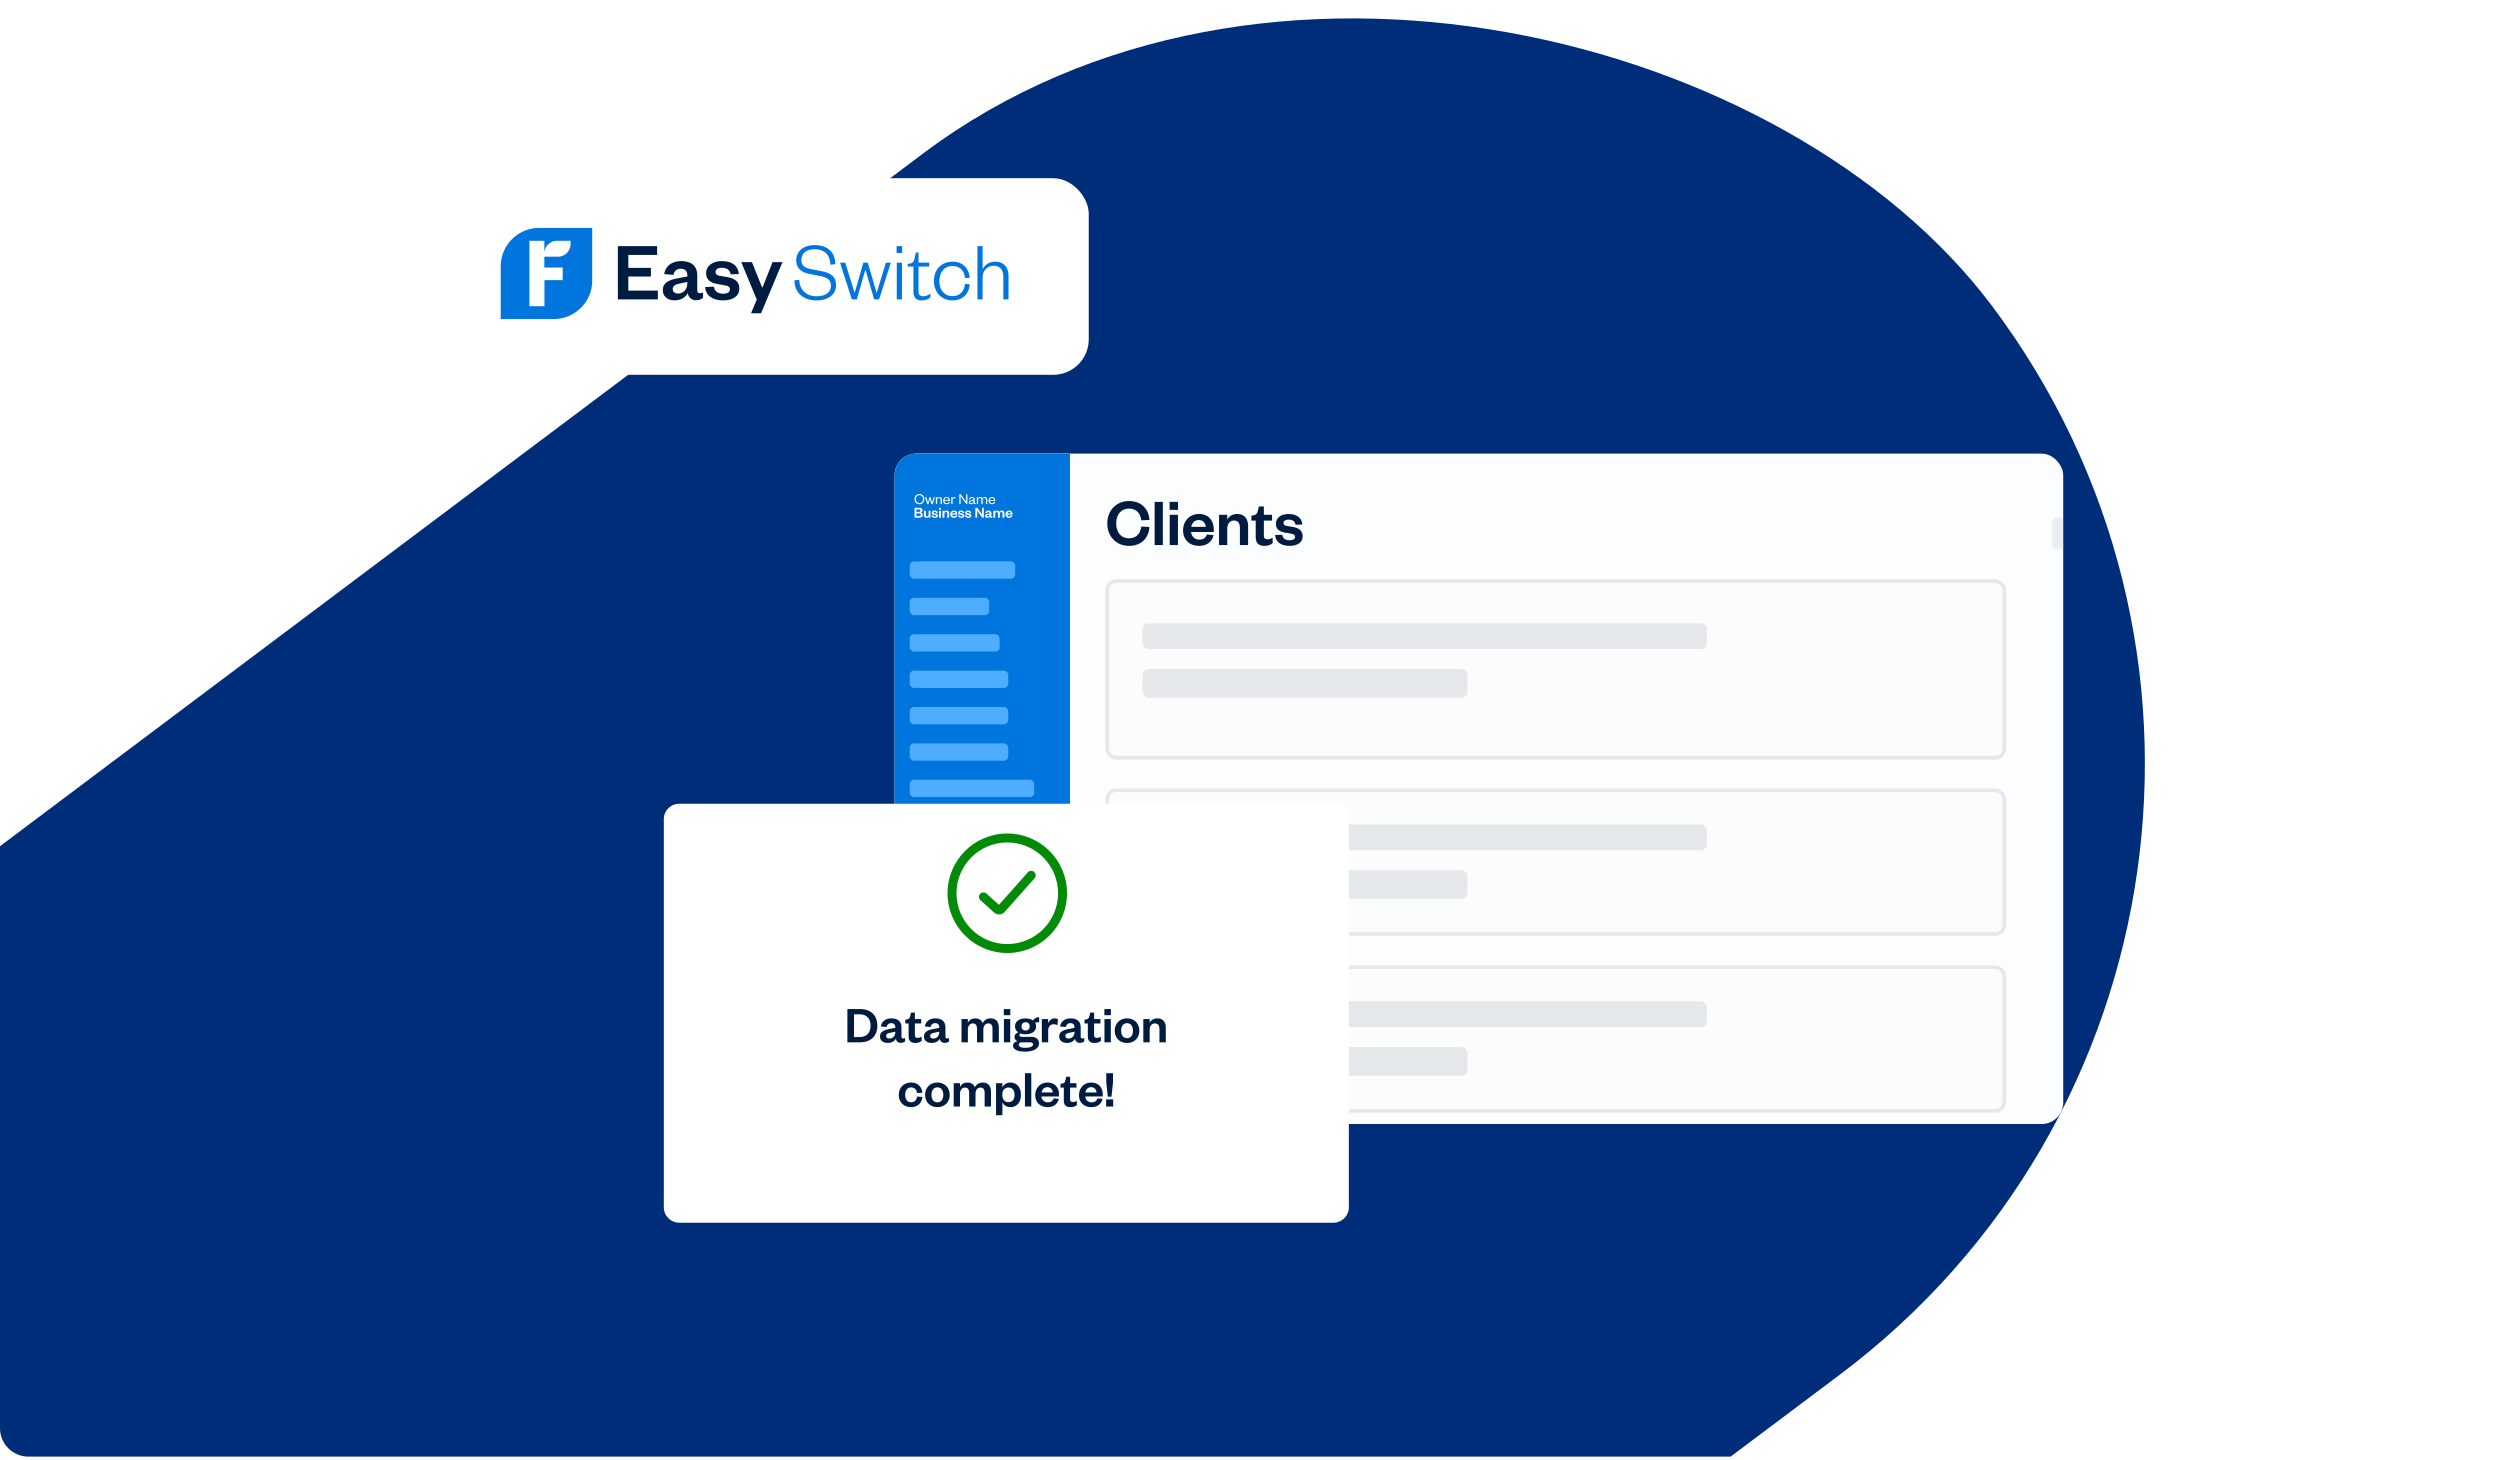<svg width="704" height="411" viewBox="0 0 704 411" fill="none" xmlns="http://www.w3.org/2000/svg"><g clip-path="url(#a)" transform="translate(0 -487.257)"><rect x="-522" y="1117.24" width="1192.61" height="429.996" rx="214.998" transform="rotate(-36.884 -522 1117.24)" fill="#002d79"/><g filter="url(#b)"><rect x="124" y="533.444" width="182.593" height="55.357" rx="10" fill="#fff"/><path d="M151.865 547.444c-6.001 0-10.865 4.844-10.865 10.821v14.841h14.903c6.001 0 10.865-4.844 10.865-10.82v-14.842h-14.906zm8.808 4.556a3.553 3.553 0 0 1-3.559 3.544h-3.822v3.043h5.158v3.561h-5.131v7.333h-4.227v-18.409h4.203v3.339a3.554 3.554 0 0 1 3.552-3.339h3.829V552zM225.079 562.067c.118 2.977 2.128 4.619 4.877 4.619 2.486 0 4.041-1.095 4.041-2.953 0-1.525-.907-2.334-3.086-2.761l-3.06-.595c-2.152-.43-3.636-1.572-3.636-3.832 0-2.476 1.984-4.263 5.164-4.263 3.66 0 5.836 1.998 5.836 5.381l-1.386.118c-.047-2.738-1.673-4.334-4.423-4.334-2.391 0-3.73 1.166-3.73 3.047 0 1.69 1.076 2.237 3.059 2.62l2.679.524c2.654.524 4.017 1.596 4.017 3.978 0 2.644-2.297 4.239-5.475 4.239-3.585 0-6.24-2.025-6.24-5.667l1.363-.117zM246.815 565.615h.095l2.557-8.382h1.386l-3.299 10.337h-1.386l-2.416-8.241h-.094l-2.392 8.241h-1.386l-3.323-10.337h1.457l2.608 8.382h.094l2.392-8.382h1.268zM252.482 552.564h1.555v1.928h-1.555zm1.508 4.666v10.336h-1.461V557.23zM257.216 558.305h-1.602v-.716l.62-.117c.958-.192 1.147-.642 1.363-1.643l.311-1.478h.742v2.882h3.012v1.072h-3.012v7.001c0 .93.381 1.38 1.339 1.38.718 0 1.433-.356 2.034-.715v1.024c-.742.571-1.484.857-2.537.857-1.386 0-2.27-.692-2.27-2.573v-6.978zM268.24 556.948c3.012 0 4.638 2.025 4.83 4.525l-1.339.094c-.145-1.976-1.363-3.407-3.539-3.407-2.175 0-3.66 1.69-3.66 4.24 0 2.549 1.485 4.239 3.66 4.239 2.176 0 3.397-1.478 3.539-3.453l1.339.141c-.192 2.499-1.818 4.525-4.83 4.525-3.013 0-5.239-2.167-5.239-5.452 0-3.286 2.152-5.452 5.239-5.452zM276.707 567.566h-1.457v-15.002h1.457v6.574c.502-1.263 1.936-2.19 3.491-2.19 2.678 0 3.802 1.736 3.802 4.216v6.406h-1.461v-6.453c0-1.835-.955-3.024-2.725-3.024-1.65 0-3.111 1.287-3.111 3.286v6.191z" fill="#0075dd"/><path d="M185.253 567.566H173.99v-15.002h11.048v2.476h-8.106v3.644h6.362v2.453h-6.362v3.954h8.321zM196.348 565.02c0 .548.287.81.742.81.287 0 .574-.071.884-.215v1.525c-.455.356-1.029.668-1.983.668-1.194 0-2.105-.762-2.321-2.025-.597 1.239-1.936 2.049-3.684 2.049-2.007 0-3.346-1.072-3.346-2.883 0-1.998 1.579-2.835 4.018-3.285l2.894-.547v-.31c0-1.165-.621-1.881-1.842-1.881s-1.842.716-2.081 1.74l-2.608-.238c.358-2.143 2.011-3.645 4.807-3.645 2.797 0 4.52 1.287 4.52 4.048v4.192zm-2.796-2.358-1.984.406c-1.315.262-2.128.595-2.128 1.572 0 .739.526 1.287 1.457 1.287 1.508 0 2.655-1.119 2.655-2.906v-.356zM201.035 563.996c.168 1.263 1.099 1.975 2.607 1.975 1.171 0 1.913-.43 1.913-1.189 0-.716-.479-1.025-1.532-1.19l-1.673-.285c-2.246-.356-3.515-1.189-3.515-3.144 0-1.956 1.721-3.383 4.399-3.383 2.918 0 4.638 1.31 4.83 3.645l-2.32.094c-.193-1.24-1.053-1.858-2.561-1.858-1.028 0-1.696.453-1.696 1.189 0 .618.408.954 1.17 1.072l2.007.332c2.223.356 3.539 1.287 3.539 3.262 0 2.143-1.866 3.333-4.591 3.333-2.726 0-4.854-1.19-5.047-3.763l2.463-.094zM211.484 571.473l1.625-3.856-4.375-10.552h3.013l2.87 7.169h.095l2.847-7.169h2.796l-6.051 14.408h-2.824z" fill="#001b40"/></g><g filter="url(#c)"><g clip-path="url(#d)"><path fill="#fbfdfe" d="M251.919 607.72H581v188.783H251.919z"/><rect opacity=".3" x="577.919" y="625.72" width="51" height="9" rx="1.213" fill="#c2c8d1"/><rect opacity=".4" x="311.802" y="643.622" width="252.596" height="49.745" rx="2.532" fill="#fbfdfe" stroke="#c2c8d1"/><rect opacity=".4" x="321.748" y="655.513" width="158.922" height="7.241" rx="1.648" fill="#c2c8d1"/><rect opacity=".4" x="321.748" y="668.387" width="91.501" height="8.046" rx="1.648" fill="#c2c8d1"/><rect opacity=".4" x="311.802" y="702.513" width="252.596" height="40.475" rx="2.532" fill="#fbfdfe" stroke="#c2c8d1"/><rect opacity=".4" x="321.748" y="712.148" width="158.922" height="7.241" rx="1.648" fill="#c2c8d1"/><rect opacity=".4" x="321.748" y="725.022" width="91.501" height="8.046" rx="1.648" fill="#c2c8d1"/><path fill="#0075dd" d="M251.796 607.827h49.508v188.637h-49.508z"/><path d="m279.951 621.236.304.036c-.097.436-.418.7-.898.7-.573 0-.992-.387-.992-.987 0-.608.419-1.044.974-1.044.612 0 .925.436.925.961v.145h-1.533c.018.375.286.639.63.639.322 0 .511-.154.59-.45zm-1.211-.427h1.15c-.014-.308-.185-.59-.551-.59-.348 0-.555.273-.599.59zM276.68 620.36a.694.694 0 0 1 .648-.419c.502 0 .679.348.679.784v1.194h-.366v-1.163c0-.321-.132-.524-.428-.524-.273 0-.493.229-.493.582v1.105h-.366v-1.163c0-.321-.132-.524-.427-.524-.273 0-.489.229-.489.582v1.105h-.366v-1.925h.366v.344a.635.635 0 0 1 .612-.397c.344 0 .547.168.63.419zM274.115 621.06v-.092l-.432.092c-.304.066-.497.124-.497.357 0 .163.11.286.33.286.339 0 .599-.255.599-.643zm.353-.383v.863c0 .102.057.15.149.15a.366.366 0 0 0 .168-.044v.198a.373.373 0 0 1-.295.115c-.199 0-.34-.15-.362-.379-.105.225-.379.392-.691.392-.375 0-.617-.202-.617-.533 0-.366.313-.515.775-.608l.52-.106v-.075c0-.264-.154-.427-.423-.427-.277 0-.427.163-.484.388l-.326-.044c.074-.361.361-.626.815-.626.484 0 .771.247.771.736zM270.539 619.144l1.52 2.123v-2.123h.356v2.775h-.304l-1.612-2.229v2.229h-.357v-2.775zM269.06 620.029l-.036.331a.547.547 0 0 0-.299-.08c-.278 0-.485.252-.485.622v1.017h-.365v-1.925h.365v.392c.071-.22.269-.445.547-.445.118 0 .207.031.273.088zM267.181 621.236l.304.036c-.097.436-.418.7-.898.7-.573 0-.992-.387-.992-.987 0-.608.419-1.044.974-1.044.612 0 .925.436.925.961v.145h-1.533c.018.375.286.639.63.639.322 0 .511-.154.59-.45zm-1.211-.427h1.15c-.014-.308-.185-.59-.551-.59-.348 0-.555.273-.599.59zM263.899 620.814v1.105h-.366v-1.925h.366v.344c.092-.234.352-.397.639-.397.502 0 .705.335.705.784v1.194h-.366v-1.163c0-.321-.154-.524-.458-.524-.291 0-.52.229-.52.582zM262.037 619.994l.414 1.458h.017l.445-1.458h.34l-.613 1.925h-.352l-.41-1.436h-.018l-.405 1.436h-.352l-.617-1.925h.366l.453 1.458h.018l.405-1.458zM260.291 620.532c0 .854-.573 1.44-1.379 1.44-.811 0-1.379-.586-1.379-1.44 0-.855.568-1.441 1.379-1.441.806 0 1.379.586 1.379 1.441zm-.397 0c0-.679-.383-1.115-.982-1.115s-.987.436-.987 1.115c0 .678.388 1.114.987 1.114s.982-.436.982-1.114zM284.685 625.069l.427.044c-.101.432-.436.688-.934.688-.599 0-1.031-.384-1.031-.996s.436-1.053 1.018-1.053c.634 0 .96.441.96.969v.19h-1.458a.514.514 0 0 0 .529.489c.259 0 .414-.11.489-.331zm-1.009-.489h.934c-.018-.224-.154-.44-.45-.44-.29 0-.436.198-.484.44zM281.491 624.153a.702.702 0 0 1 .657-.401c.524 0 .692.361.692.784v1.212h-.529v-1.106c0-.3-.093-.471-.353-.471-.255 0-.409.211-.409.537v1.04h-.529v-1.106c0-.3-.097-.471-.353-.471-.255 0-.409.211-.409.537v1.04h-.529v-1.943h.529v.317c.097-.22.317-.37.612-.37.344 0 .538.163.621.401zM278.664 624.906v-.048l-.366.079c-.229.049-.392.088-.392.282 0 .132.101.212.269.212.277 0 .489-.212.489-.525zm.515-.405v.775c0 .102.053.15.137.15a.388.388 0 0 0 .163-.039v.281a.543.543 0 0 1-.366.124c-.22 0-.361-.128-.409-.339-.111.224-.375.343-.661.343-.406 0-.652-.202-.652-.537 0-.37.299-.525.74-.613l.533-.105v-.044c0-.216-.115-.349-.339-.349-.221 0-.34.133-.384.322l-.48-.044c.066-.396.37-.674.886-.674.502 0 .832.238.832.749zM275.212 622.972l1.313 1.851v-1.851h.511v2.776h-.441l-1.418-1.956v1.956h-.511v-2.776zM271.749 625.105l.458-.018c.031.233.207.352.476.352.194 0 .353-.066.353-.207 0-.132-.089-.189-.282-.22l-.309-.053c-.414-.066-.643-.22-.643-.581 0-.371.313-.626.806-.626.538 0 .859.242.895.674l-.437.018c-.035-.221-.185-.331-.462-.331-.19 0-.313.084-.313.216 0 .106.07.168.211.19l.371.061c.409.066.652.238.652.604 0 .396-.344.617-.846.617-.507 0-.895-.221-.93-.696zM269.783 625.105l.458-.018c.031.233.207.352.476.352.194 0 .352-.066.352-.207 0-.132-.088-.189-.282-.22l-.308-.053c-.414-.066-.643-.22-.643-.581 0-.371.312-.626.806-.626.537 0 .859.242.894.674l-.436.018c-.035-.221-.185-.331-.463-.331-.189 0-.312.084-.312.216 0 .106.07.168.211.19l.37.061c.41.066.652.238.652.604 0 .396-.343.617-.846.617-.506 0-.894-.221-.929-.696zM269.135 625.069l.428.044c-.102.432-.437.688-.934.688-.6 0-1.031-.384-1.031-.996s.436-1.053 1.017-1.053c.635 0 .961.441.961.969v.19h-1.458a.513.513 0 0 0 .528.489c.26 0 .414-.11.489-.331zm-1.009-.489h.934c-.017-.224-.154-.44-.449-.44-.291 0-.436.198-.485.44zM265.943 624.708v1.04h-.528v-1.943h.528v.317c.097-.22.344-.37.635-.37.52 0 .709.352.709.784v1.212h-.529v-1.106c0-.3-.119-.471-.379-.471-.268 0-.436.211-.436.537zM264.442 623.805h.529v1.943h-.529zm-.008-.317v-.516h.542v.516zM262.335 625.105l.458-.018c.031.233.207.352.476.352.194 0 .352-.066.352-.207 0-.132-.088-.189-.282-.22l-.308-.053c-.414-.066-.643-.22-.643-.581 0-.371.313-.626.806-.626.538 0 .859.242.894.674l-.436.018c-.035-.221-.185-.331-.462-.331-.19 0-.313.084-.313.216 0 .106.07.168.211.19l.37.061c.41.066.653.238.653.604 0 .396-.344.617-.846.617-.507 0-.895-.221-.93-.696zM261.499 624.845v-1.04h.529v1.943h-.529v-.317c-.101.224-.33.37-.625.37-.516 0-.692-.348-.692-.78v-1.216h.529v1.11c0 .295.11.471.37.471s.418-.211.418-.541zM259.85 624.986c0 .48-.366.762-1.013.762h-1.304v-2.776h1.233c.701 0 1 .3 1 .754 0 .312-.211.533-.511.581.335.062.595.282.595.679zm-1.075-.441h-.705v.758h.705c.344 0 .511-.146.511-.375 0-.233-.167-.383-.511-.383zm-.705-1.128v.709h.661c.331 0 .472-.145.472-.352s-.141-.357-.472-.357z" fill="#fff"/><rect x="256.177" y="638.079" width="29.692" height="4.879" rx="1.213" fill="#4fadff"/><rect x="256.177" y="648.325" width="22.39" height="4.879" rx="1.213" fill="#4fadff"/><rect x="256.177" y="658.572" width="25.311" height="4.879" rx="1.213" fill="#4fadff"/><rect x="256.177" y="668.819" width="27.745" height="4.879" rx="1.213" fill="#4fadff"/><rect x="256.177" y="679.065" width="27.745" height="4.879" rx="1.213" fill="#4fadff"/><rect x="256.177" y="689.312" width="27.745" height="4.879" rx="1.213" fill="#4fadff"/><rect x="256.177" y="699.559" width="35.046" height="4.879" rx="1.213" fill="#4fadff"/><rect x="256.177" y="709.805" width="24.337" height="4.879" rx="1.213" fill="#4fadff"/><rect x="256.177" y="720.54" width="29.692" height="4.879" rx="1.213" fill="#4fadff"/><path d="m359.067 630.647 2.003-.077c.135 1.024.906 1.545 2.081 1.545.847 0 1.541-.29 1.541-.908 0-.579-.385-.83-1.233-.965l-1.349-.232c-1.81-.289-2.812-.965-2.812-2.549 0-1.622 1.368-2.742 3.525-2.742 2.35 0 3.757 1.062 3.911 2.955l-1.907.077c-.154-.966-.809-1.448-2.023-1.448-.828 0-1.368.367-1.368.946 0 .463.308.734.925.83l1.618.271c1.792.289 2.851 1.042 2.851 2.645 0 1.738-1.503 2.704-3.699 2.704-2.215 0-3.91-.966-4.064-3.052zM353.614 631.304v-4.731H352.4v-1.371l.578-.097c.829-.135 1.06-.56 1.252-1.351l.27-1.159h1.406v2.356h2.312v1.622h-2.312v4.21c0 .733.328 1.062 1.021 1.062.463 0 .944-.174 1.445-.406v1.526c-.616.463-1.31.734-2.35.734-1.31 0-2.408-.58-2.408-2.395zM345.591 628.91v4.557h-2.311v-8.516h2.311v1.39c.424-.965 1.503-1.622 2.774-1.622 2.273 0 3.102 1.545 3.102 3.437v5.311h-2.312v-4.847c0-1.313-.52-2.066-1.657-2.066-1.175 0-1.907.927-1.907 2.356zM339.87 630.493l1.868.193c-.443 1.893-1.907 3.013-4.083 3.013-2.62 0-4.508-1.68-4.508-4.365 0-2.684 1.907-4.615 4.45-4.615 2.774 0 4.199 1.931 4.199 4.249v.83h-6.376c.077 1.255 1.06 2.143 2.312 2.143 1.136 0 1.81-.482 2.138-1.448zm-4.411-2.143h4.083c-.077-.985-.674-1.931-1.964-1.931-1.272 0-1.908.869-2.119 1.931zM329.396 624.951h2.312v8.516h-2.312zm-.038-1.39v-2.26h2.369v2.26zM325.145 621.301h2.312v12.166h-2.312zM311.815 627.384c0-3.746 2.639-6.314 6.087-6.314 3.583 0 5.567 2.259 5.779 5.329l-2.311.097c-.174-1.815-1.253-3.302-3.468-3.302-2.157 0-3.583 1.622-3.583 4.19 0 2.568 1.426 4.19 3.583 4.19 2.215 0 3.294-1.487 3.468-3.302l2.311.097c-.212 3.09-2.196 5.33-5.779 5.33-3.448 0-6.087-2.569-6.087-6.315z" fill="#001b40"/><rect opacity=".4" x="311.802" y="752.337" width="252.596" height="40.475" rx="2.532" fill="#fbfdfe" stroke="#c2c8d1"/><rect opacity=".4" x="321.748" y="761.972" width="158.922" height="7.241" rx="1.648" fill="#c2c8d1"/><rect opacity=".4" x="321.748" y="774.846" width="91.501" height="8.046" rx="1.648" fill="#c2c8d1"/></g></g><g filter="url(#e)"><path d="M186.928 705.965a4.367 4.367 0 0 1 4.364-4.369h184.181a4.367 4.367 0 0 1 4.364 4.369v109.239a4.367 4.367 0 0 1-4.364 4.369H191.292a4.367 4.367 0 0 1-4.364-4.369z" fill="#fff"/></g><path d="M311.479 798.848v-1.994h1.994v1.994zm.045-9.375h1.905v2.53l-.432 4.077h-1.041l-.432-4.077zM309.038 796.556l1.444.149c-.343 1.458-1.473 2.321-3.155 2.321-2.024 0-3.482-1.294-3.482-3.363 0-2.068 1.473-3.556 3.438-3.556 2.142 0 3.243 1.488 3.243 3.274v.639h-4.925c.06.968.818 1.652 1.786 1.652.878 0 1.398-.372 1.651-1.116zm-3.407-1.652h3.154c-.059-.758-.52-1.488-1.517-1.488-.982 0-1.473.67-1.637 1.488zM299.573 797.181v-3.646h-.938v-1.056l.447-.074c.639-.105.818-.432.967-1.042l.208-.893h1.086v1.815h1.786v1.25h-1.786v3.244c0 .566.253.819.789.819.357 0 .729-.134 1.116-.313v1.176c-.476.357-1.012.565-1.815.565-1.012 0-1.86-.446-1.86-1.845zM296.716 796.556l1.443.149c-.342 1.458-1.473 2.321-3.155 2.321-2.023 0-3.482-1.294-3.482-3.363 0-2.068 1.474-3.556 3.438-3.556 2.142 0 3.244 1.488 3.244 3.274v.639h-4.926c.06.968.819 1.652 1.786 1.652.878 0 1.399-.372 1.652-1.116zm-3.408-1.652h3.155c-.06-.758-.521-1.488-1.518-1.488-.982 0-1.473.67-1.637 1.488zM288.625 789.473h1.786v9.375h-1.786zM282.258 795.44v.253c0 1.205.714 1.934 1.726 1.934 1.131 0 1.711-.818 1.711-2.053 0-1.25-.58-2.068-1.711-2.068-1.012 0-1.726.744-1.726 1.934zm.015 2.158v3.69h-1.786v-9.003h1.786v1.265c.298-.803 1.086-1.443 2.262-1.443 1.934 0 2.961 1.533 2.961 3.467 0 1.934-1.027 3.452-2.961 3.452-1.176 0-1.964-.64-2.262-1.428zM274.509 793.461c.357-.774 1.146-1.354 2.217-1.354 1.771 0 2.336 1.22 2.336 2.649v4.092h-1.785v-3.735c0-1.012-.313-1.592-1.191-1.592-.863 0-1.383.714-1.383 1.815v3.512h-1.786v-3.735c0-1.012-.327-1.592-1.19-1.592s-1.384.714-1.384 1.815v3.512h-1.786v-6.563h1.786v1.072c.327-.744 1.071-1.25 2.068-1.25 1.161 0 1.815.55 2.098 1.354zM262.313 795.574c0 1.235.565 2.098 1.651 2.098 1.102 0 1.667-.863 1.667-2.098 0-1.25-.565-2.113-1.667-2.113-1.086 0-1.651.863-1.651 2.113zm5.118 0c0 2.039-1.428 3.452-3.467 3.452-2.023 0-3.452-1.413-3.452-3.452 0-2.039 1.429-3.467 3.452-3.467 2.039 0 3.467 1.428 3.467 3.467zM253.102 795.574c0-2.083 1.443-3.467 3.467-3.467 1.949 0 3.02 1.28 3.169 2.857l-1.503.104c-.134-.982-.684-1.592-1.666-1.592-.982 0-1.667.729-1.667 2.098 0 1.354.685 2.083 1.667 2.083s1.532-.625 1.666-1.622l1.503.134c-.149 1.577-1.22 2.857-3.169 2.857-2.024 0-3.467-1.369-3.467-3.452zM323.747 777.267v3.512h-1.786v-6.562h1.786v1.071c.327-.744 1.16-1.25 2.142-1.25 1.756 0 2.396 1.191 2.396 2.649v4.092h-1.786v-3.735c0-1.012-.401-1.592-1.279-1.592-.908 0-1.473.714-1.473 1.815zM315.716 777.505c0 1.235.565 2.098 1.652 2.098 1.101 0 1.666-.863 1.666-2.098 0-1.25-.565-2.113-1.666-2.113-1.087 0-1.652.863-1.652 2.113zm5.119 0c0 2.039-1.429 3.453-3.467 3.453-2.024 0-3.452-1.414-3.452-3.453 0-2.038 1.428-3.467 3.452-3.467 2.038 0 3.467 1.429 3.467 3.467zM311.02 774.217h1.786v6.562h-1.786zm-.03-1.072v-1.741h1.83v1.741zM306.331 779.112v-3.645h-.938v-1.057l.446-.074c.64-.104.819-.432.968-1.042l.208-.893h1.086v1.816h1.786v1.25h-1.786v3.244c0 .565.253.818.789.818.357 0 .729-.134 1.116-.313v1.176c-.476.357-1.012.565-1.815.565-1.012 0-1.86-.446-1.86-1.845zM302.581 777.937v-.164l-1.235.268c-.774.164-1.325.298-1.325.952 0 .447.342.715.908.715.937 0 1.652-.715 1.652-1.771zm1.741-1.369v2.619c0 .342.178.506.461.506.178 0 .357-.045.55-.134v.952c-.282.223-.639.417-1.235.417-.744 0-1.22-.432-1.383-1.146-.372.759-1.265 1.161-2.232 1.161-1.369 0-2.203-.685-2.203-1.816 0-1.25 1.012-1.77 2.5-2.068l1.801-.357v-.149c0-.729-.387-1.175-1.146-1.175-.744 0-1.146.446-1.295 1.086l-1.622-.149c.224-1.339 1.25-2.277 2.991-2.277 1.697 0 2.813.804 2.813 2.53zM297.917 774.306l-.134 1.667a1.983 1.983 0 0 0-1.071-.283c-.923 0-1.548.655-1.548 1.845v3.244h-1.786v-6.562h1.786v1.25c.238-.744.923-1.429 1.83-1.429.402 0 .729.104.923.268zM291.768 776.285c0 1.369-1.249 2.217-2.976 2.217-.535 0-1.026-.074-1.443-.238a.55.55 0 0 0-.268.476c0 .298.194.491.685.491h2.619c1.458 0 2.202.789 2.202 1.846 0 1.636-1.905 2.321-3.943 2.321-1.816 0-3.363-.461-3.363-1.682 0-.669.535-1.145 1.309-1.25-.595-.193-.907-.669-.907-1.205 0-.595.416-1.041 1.056-1.294-.565-.387-.908-.968-.908-1.682 0-1.399 1.235-2.247 2.961-2.247.804 0 1.548.209 2.084.581.372-.521 1.026-.938 1.741-.938v1.429c-.357 0-.789.059-1.131.178.178.283.282.625.282.997zm-4.865 5.164c0 .595.684.863 1.741.863 1.309 0 2.261-.298 2.261-.938 0-.431-.357-.595-.952-.595h-2.187c-.476 0-.863.193-.863.67zm3.05-5.164c0-.759-.461-1.16-1.146-1.16-.669 0-1.131.401-1.131 1.16 0 .759.462 1.161 1.131 1.161.685 0 1.146-.402 1.146-1.161zM282.697 774.217h1.786v6.562h-1.786zm-.03-1.072v-1.741h1.831v1.741zM276.718 775.392c.357-.773 1.145-1.354 2.217-1.354 1.771 0 2.336 1.22 2.336 2.649v4.092h-1.786v-3.735c0-1.012-.312-1.592-1.19-1.592-.863 0-1.384.714-1.384 1.815v3.512h-1.786v-3.735c0-1.012-.327-1.592-1.19-1.592s-1.384.714-1.384 1.815v3.512h-1.785v-6.562h1.785v1.071c.328-.744 1.072-1.25 2.069-1.25 1.16 0 1.815.551 2.098 1.354zM264.494 777.937v-.164l-1.235.268c-.774.164-1.324.298-1.324.952 0 .447.342.715.908.715.937 0 1.651-.715 1.651-1.771zm1.741-1.369v2.619c0 .342.179.506.461.506.179 0 .358-.045.551-.134v.952c-.283.223-.64.417-1.235.417-.744 0-1.22-.432-1.384-1.146-.372.759-1.265 1.161-2.232 1.161-1.369 0-2.202-.685-2.202-1.816 0-1.25 1.012-1.77 2.5-2.068l1.8-.357v-.149c0-.729-.387-1.175-1.146-1.175-.744 0-1.145.446-1.294 1.086l-1.622-.149c.223-1.339 1.25-2.277 2.991-2.277 1.696 0 2.812.804 2.812 2.53zM255.862 779.112v-3.645h-.937v-1.057l.446-.074c.64-.104.819-.432.967-1.042l.209-.893h1.086v1.816h1.786v1.25h-1.786v3.244c0 .565.253.818.789.818.357 0 .729-.134 1.116-.313v1.176c-.477.357-1.012.565-1.816.565-1.012 0-1.86-.446-1.86-1.845zM252.113 777.937v-.164l-1.235.268c-.774.164-1.325.298-1.325.952 0 .447.343.715.908.715.938 0 1.652-.715 1.652-1.771zm1.741-1.369v2.619c0 .342.178.506.461.506.179 0 .357-.045.551-.134v.952c-.283.223-.64.417-1.235.417-.744 0-1.221-.432-1.384-1.146-.372.759-1.265 1.161-2.232 1.161-1.369 0-2.203-.685-2.203-1.816 0-1.25 1.012-1.77 2.5-2.068l1.801-.357v-.149c0-.729-.387-1.175-1.146-1.175-.744 0-1.146.446-1.294 1.086l-1.622-.149c.223-1.339 1.25-2.277 2.99-2.277 1.697 0 2.813.804 2.813 2.53zM240.485 779.291h1.562c1.979 0 3.095-1.191 3.095-3.214 0-1.994-1.116-3.185-3.095-3.185h-1.562zm-1.86 1.488v-9.375h3.541c3.021 0 4.896 1.756 4.896 4.688 0 2.931-1.875 4.687-4.896 4.687z" fill="#001b40"/><path d="M291.323 734.586a1.262 1.262 0 0 0-1.887-1.677l-8.131 9.148-3.544-3.19a1.263 1.263 0 0 0-1.689 1.877l3.859 3.472a2.103 2.103 0 0 0 2.979-.166z" fill="#038a06"/><path d="M300.477 738.796c0 9.294-7.535 16.829-16.829 16.829s-16.829-7.535-16.829-16.829 7.535-16.829 16.829-16.829 16.829 7.535 16.829 16.829zm-2.525 0c0-7.9-6.404-14.305-14.304-14.305s-14.304 6.405-14.304 14.305c0 7.9 6.404 14.304 14.304 14.304s14.304-6.404 14.304-14.304z" fill="#038a06"/><path style="fill:#000" d="M93.736 950.622h664.109v190.124H93.736z"/></g><defs><filter id="b" x="100" y="513.444" width="230.593" height="103.357" filterUnits="userSpaceOnUse" color-interpolation-filters="sRGB"><feFlood flood-opacity="0" result="BackgroundImageFix"/><feColorMatrix in="SourceAlpha" values="0 0 0 0 0 0 0 0 0 0 0 0 0 0 0 0 0 0 127 0" result="hardAlpha"/><feOffset dy="4"/><feGaussianBlur stdDeviation="12"/><feComposite in2="hardAlpha" operator="out"/><feColorMatrix values="0 0 0 0 0 0 0 0 0 0.106 0 0 0 0 0.251 0 0 0 0.15 0"/><feBlend in2="BackgroundImageFix" result="effect1_dropShadow_222_40775"/><feBlend in="SourceGraphic" in2="effect1_dropShadow_222_40775" result="shape"/></filter><filter id="c" x="233.726" y="596.804" width="365.467" height="225.17" filterUnits="userSpaceOnUse" color-interpolation-filters="sRGB"><feFlood flood-opacity="0" result="BackgroundImageFix"/><feColorMatrix in="SourceAlpha" values="0 0 0 0 0 0 0 0 0 0 0 0 0 0 0 0 0 0 127 0" result="hardAlpha"/><feOffset dy="7.277"/><feGaussianBlur stdDeviation="9.097"/><feComposite in2="hardAlpha" operator="out"/><feColorMatrix values="0 0 0 0 0 0 0 0 0 0 0 0 0 0 0 0 0 0 0.15 0"/><feBlend in2="BackgroundImageFix" result="effect1_dropShadow_222_40775"/><feBlend in="SourceGraphic" in2="effect1_dropShadow_222_40775" result="shape"/></filter><filter id="e" x="156.928" y="683.596" width="252.91" height="177.978" filterUnits="userSpaceOnUse" color-interpolation-filters="sRGB"><feFlood flood-opacity="0" result="BackgroundImageFix"/><feColorMatrix in="SourceAlpha" values="0 0 0 0 0 0 0 0 0 0 0 0 0 0 0 0 0 0 127 0" result="hardAlpha"/><feOffset dy="12"/><feGaussianBlur stdDeviation="15"/><feComposite in2="hardAlpha" operator="out"/><feColorMatrix values="0 0 0 0 0 0 0 0 0 0.106 0 0 0 0 0.251 0 0 0 0.1 0"/><feBlend in2="BackgroundImageFix" result="effect1_dropShadow_222_40775"/><feBlend in="SourceGraphic" in2="effect1_dropShadow_222_40775" result="shape"/></filter><clipPath id="a"><path d="M0 8.444a8 8 0 0 1 8-8h688a8 8 0 0 1 8 8v881a8 8 0 0 1-8 8H8a8 8 0 0 1-8-8z" fill="#fff"/></clipPath><clipPath id="d"><rect x="251.919" y="607.72" width="329.081" height="188.783" rx="6.064" fill="#fff"/></clipPath></defs></svg>